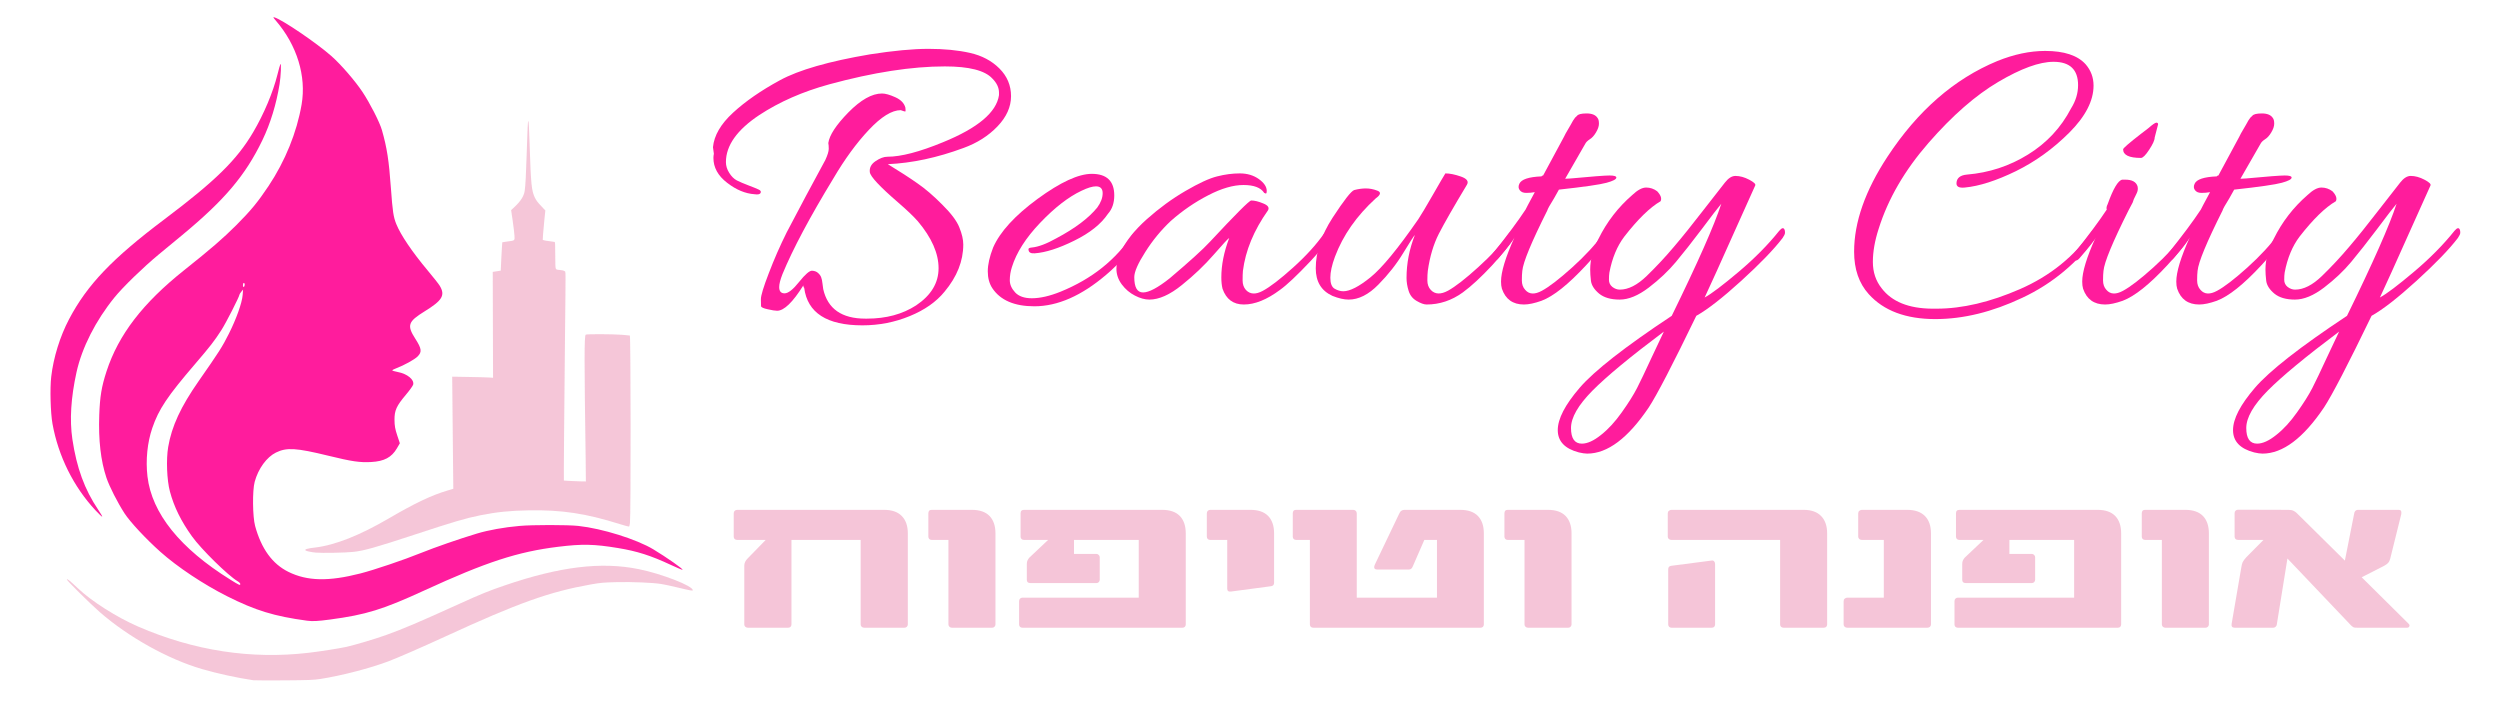 <?xml version="1.0" encoding="UTF-8"?> <svg xmlns="http://www.w3.org/2000/svg" xmlns:xlink="http://www.w3.org/1999/xlink" width="350" zoomAndPan="magnify" viewBox="0 0 262.5 75" height="100" preserveAspectRatio="xMidYMid meet" version="1.0"><defs><g></g><clipPath id="1fc6272557"><path d="M 73 0.07 L 260 0.07 L 260 52 L 73 52 Z M 73 0.07 " clip-rule="nonzero"></path></clipPath><clipPath id="227be10e09"><rect x="0" width="187" y="0" height="52"></rect></clipPath><clipPath id="61344b3d4f"><rect x="0" width="181" y="0" height="22"></rect></clipPath></defs><path fill="#ff0091" d="M 32.234 65.172 C 28.793 64.707 26.824 64.102 23.84 62.602 C 21.363 61.355 18.633 59.539 16.844 57.945 C 15.328 56.594 13.66 54.805 13.07 53.895 C 12.344 52.77 11.48 51.074 11.176 50.164 C 10.578 48.383 10.328 46.207 10.422 43.574 C 10.492 41.625 10.664 40.59 11.188 38.984 C 12.445 35.145 14.984 31.836 19.34 28.367 C 22.195 26.094 23.398 25.051 24.816 23.637 C 26.336 22.113 27.074 21.215 28.199 19.531 C 29.949 16.902 31.164 13.906 31.668 10.977 C 32.18 7.992 31.188 4.754 28.965 2.168 C 28.66 1.809 28.645 1.77 28.832 1.828 C 29.695 2.102 33.223 4.5 34.785 5.875 C 35.77 6.738 37.285 8.488 38.059 9.652 C 38.84 10.824 39.867 12.836 40.102 13.66 C 40.637 15.535 40.836 16.836 41.047 19.77 C 41.223 22.207 41.309 22.781 41.609 23.523 C 42.07 24.672 43.281 26.457 44.918 28.414 C 45.496 29.105 46.059 29.816 46.164 29.992 C 46.777 31 46.457 31.543 44.562 32.707 C 42.848 33.762 42.711 34.168 43.598 35.551 C 44.281 36.617 44.324 36.953 43.844 37.434 C 43.527 37.75 42.41 38.367 41.625 38.66 C 41.383 38.75 41.188 38.852 41.188 38.887 C 41.188 38.922 41.445 39 41.758 39.059 C 42.758 39.246 43.516 39.859 43.383 40.383 C 43.352 40.508 43.012 40.984 42.625 41.441 C 41.629 42.625 41.414 43.09 41.422 44.086 C 41.426 44.703 41.488 45.055 41.707 45.711 L 41.984 46.543 L 41.676 47.074 C 41.117 48.027 40.348 48.438 38.973 48.512 C 37.789 48.578 36.949 48.457 34.48 47.852 C 31.082 47.023 30.102 46.965 28.977 47.516 C 28 47.996 27.117 49.207 26.742 50.59 C 26.492 51.5 26.52 54.258 26.789 55.234 C 27.441 57.621 28.598 59.215 30.285 60.047 C 32.266 61.023 34.5 61.07 37.848 60.211 C 39.305 59.836 42.406 58.789 44.199 58.062 C 45.723 57.449 48.199 56.59 50.09 56.02 C 51.277 55.664 52.934 55.363 54.543 55.223 C 55.93 55.098 59.59 55.098 60.738 55.223 C 63.23 55.492 66.855 56.625 68.605 57.684 C 69.992 58.52 71.75 59.75 71.668 59.828 C 71.645 59.852 71.086 59.617 70.426 59.309 C 68.348 58.336 66.891 57.871 64.887 57.543 C 62.375 57.129 61.141 57.102 58.625 57.41 C 54.363 57.93 51.047 59.012 44.523 62.012 C 40.188 64.004 38.43 64.547 34.656 65.051 C 33.336 65.227 32.84 65.25 32.234 65.172 Z M 25.23 61.312 C 25.23 61.246 25.102 61.117 24.941 61.023 C 23.941 60.43 21.121 57.664 20.16 56.32 C 19.016 54.73 18.273 53.223 17.84 51.602 C 17.52 50.402 17.438 48.246 17.66 46.93 C 18.031 44.754 18.973 42.719 20.867 40.004 C 23.016 36.926 23.32 36.453 24.031 35.043 C 24.816 33.48 25.418 31.797 25.48 30.961 L 25.523 30.402 L 25.332 30.637 C 25.227 30.762 25.141 30.902 25.141 30.945 C 25.133 31.152 23.715 33.938 23.238 34.672 C 22.504 35.809 22.078 36.359 20.504 38.195 C 17.562 41.625 16.672 42.957 15.992 44.938 C 15.469 46.465 15.285 48.305 15.484 50.023 C 15.938 53.891 18.898 57.578 24.211 60.879 C 25.156 61.465 25.23 61.496 25.23 61.312 Z M 25.695 29.887 C 25.695 29.789 25.652 29.707 25.602 29.707 C 25.551 29.707 25.508 29.816 25.508 29.945 C 25.508 30.082 25.551 30.156 25.602 30.125 C 25.652 30.094 25.695 29.988 25.695 29.887 Z M 25.695 29.887 " fill-opacity="0.889" fill-rule="nonzero"></path><path fill="#ff0091" d="M 10.027 53.586 C 7.727 51.121 6.125 47.902 5.512 44.504 C 5.305 43.355 5.234 40.785 5.379 39.551 C 5.613 37.539 6.301 35.32 7.254 33.512 C 9.152 29.906 11.785 27.148 17.254 23.035 C 22.629 18.988 24.875 16.785 26.59 13.871 C 27.711 11.969 28.672 9.68 29.133 7.828 C 29.277 7.25 29.418 6.75 29.445 6.723 C 29.551 6.617 29.492 7.988 29.355 8.836 C 29.016 10.934 28.387 12.992 27.551 14.719 C 25.773 18.406 23.598 20.984 19.145 24.672 C 18.48 25.223 17.367 26.145 16.672 26.715 C 15.055 28.051 12.906 30.137 12.023 31.227 C 10.047 33.66 8.605 36.5 8.035 39.078 C 7.445 41.758 7.301 44.094 7.598 46.109 C 8.051 49.137 8.883 51.402 10.316 53.531 C 10.57 53.906 10.758 54.23 10.734 54.254 C 10.711 54.277 10.395 53.977 10.027 53.586 Z M 10.027 53.586 " fill-opacity="0.889" fill-rule="nonzero"></path><path fill="#f4bfd3" d="M 33.148 58.023 C 32.688 57.98 32.152 57.867 32.078 57.793 C 31.961 57.676 32.25 57.586 33.105 57.488 C 35.168 57.246 37.781 56.211 40.836 54.426 C 43.559 52.836 45.27 52.02 46.93 51.523 L 47.598 51.32 L 47.57 48.723 C 47.555 47.297 47.527 44.648 47.512 42.84 L 47.48 39.551 L 49.285 39.582 C 50.277 39.598 51.242 39.625 51.43 39.641 L 51.77 39.668 L 51.754 34.109 L 51.738 28.547 L 52.156 28.484 L 52.578 28.418 L 52.648 26.941 C 52.691 26.129 52.73 25.449 52.742 25.438 C 52.754 25.426 53.008 25.387 53.305 25.352 C 54.078 25.254 54.051 25.277 54.016 24.707 C 54 24.445 53.914 23.746 53.828 23.148 L 53.668 22.062 L 54.035 21.719 C 54.684 21.113 55.012 20.586 55.094 20.039 C 55.172 19.523 55.238 18.293 55.309 15.98 C 55.387 13.465 55.422 12.711 55.469 12.711 C 55.516 12.711 55.555 13.359 55.609 15.121 C 55.746 19.383 55.809 20.016 56.164 20.758 C 56.305 21.043 56.449 21.238 56.805 21.613 L 57.262 22.102 L 57.16 23.074 C 57.102 23.613 57.039 24.305 57.02 24.617 L 56.988 25.184 L 57.105 25.227 C 57.172 25.254 57.438 25.297 57.695 25.324 C 57.957 25.355 58.195 25.391 58.234 25.402 C 58.289 25.422 58.301 25.648 58.301 26.758 C 58.301 27.734 58.316 28.117 58.359 28.199 C 58.414 28.305 58.453 28.32 58.781 28.348 C 59.035 28.367 59.184 28.402 59.266 28.469 C 59.414 28.578 59.406 27.777 59.328 35.043 C 59.25 42.578 59.184 50.438 59.207 50.457 C 59.23 50.48 61.496 50.574 61.516 50.551 C 61.523 50.543 61.516 49.512 61.496 48.262 C 61.344 37.926 61.344 35.293 61.496 35.141 C 61.574 35.066 64.242 35.074 65.305 35.152 C 65.75 35.188 66.121 35.219 66.133 35.23 C 66.23 35.328 66.246 54.086 66.145 54.906 C 66.125 55.094 66.086 55.266 66.062 55.285 C 66.039 55.309 65.617 55.199 65.07 55.027 C 61.52 53.91 58.965 53.523 55.492 53.586 C 53.535 53.621 52.141 53.762 50.422 54.109 C 48.887 54.418 47.602 54.797 43.52 56.141 C 39.418 57.492 38.184 57.84 37.051 57.953 C 36.215 58.039 33.801 58.082 33.148 58.023 Z M 33.148 58.023 " fill-opacity="0.889" fill-rule="nonzero"></path><path fill="#f4bfd3" d="M 26.598 71.426 C 24.914 71.176 22.82 70.723 21.219 70.254 C 17.648 69.215 13.504 66.906 10.484 64.277 C 9.516 63.434 7.02 60.965 7.02 60.848 C 7.02 60.719 7.363 60.996 8.188 61.777 C 9.629 63.145 12.27 64.82 14.531 65.801 C 20.359 68.324 26.367 69.25 32.402 68.543 C 33.578 68.406 35.578 68.094 36.367 67.922 C 37.211 67.738 39.375 67.094 40.543 66.676 C 42.367 66.02 43.906 65.367 48.309 63.367 C 50.512 62.367 51.332 62.035 53.004 61.465 C 58.793 59.488 63.129 58.961 67.062 59.758 C 69.492 60.25 72.742 61.516 72.742 61.969 C 72.742 62.055 72.539 62.02 71.133 61.684 C 70.52 61.535 69.77 61.375 69.461 61.324 C 68.555 61.176 66.391 61.086 64.738 61.125 C 63.41 61.156 63.039 61.188 62.055 61.363 C 57.695 62.137 54.441 63.297 46.766 66.828 C 44.156 68.027 41.852 69.031 40.797 69.434 C 38.898 70.156 35.898 70.934 33.68 71.285 C 32.93 71.402 32.469 71.418 29.812 71.438 C 28.152 71.445 26.707 71.441 26.598 71.426 Z M 26.598 71.426 " fill-opacity="0.889" fill-rule="nonzero"></path><g clip-path="url(#1fc6272557)"><g transform="matrix(1, 0, 0, 1, 73, 0)"><g clip-path="url(#227be10e09)"><g fill="#ff1c9c" fill-opacity="1"><g transform="translate(1.206, 30.973)"><g><path d="M 0.75 -14.828 L 0.656 -15.516 C 0.77 -16.742 1.473 -17.953 2.766 -19.141 C 4.066 -20.336 5.707 -21.473 7.688 -22.547 C 9.676 -23.629 12.828 -24.535 17.141 -25.266 C 19.586 -25.648 21.633 -25.844 23.281 -25.844 C 24.926 -25.844 26.375 -25.703 27.625 -25.422 C 28.883 -25.141 29.922 -24.594 30.734 -23.781 C 31.547 -22.969 31.953 -22 31.953 -20.875 C 31.953 -19.75 31.477 -18.691 30.531 -17.703 C 29.582 -16.711 28.395 -15.957 26.969 -15.438 C 24.207 -14.414 21.555 -13.848 19.016 -13.734 C 20.266 -12.973 21.297 -12.305 22.109 -11.734 C 22.93 -11.172 23.805 -10.422 24.734 -9.484 C 25.672 -8.555 26.27 -7.754 26.531 -7.078 C 26.801 -6.41 26.938 -5.816 26.938 -5.297 C 26.938 -3.566 26.281 -1.914 24.969 -0.344 C 24.094 0.727 22.875 1.582 21.312 2.219 C 19.75 2.863 18.094 3.188 16.344 3.188 C 12.613 3.188 10.578 1.875 10.234 -0.75 C 10.172 -0.801 10.141 -0.883 10.141 -1 C 9.035 0.77 8.117 1.656 7.391 1.656 C 7.18 1.656 6.852 1.602 6.406 1.5 C 5.957 1.406 5.723 1.297 5.703 1.172 C 5.691 1.055 5.688 0.812 5.688 0.438 C 5.688 0.062 5.961 -0.844 6.516 -2.281 C 7.066 -3.727 7.691 -5.156 8.391 -6.562 C 9.766 -9.188 11.117 -11.723 12.453 -14.172 C 12.691 -14.691 12.812 -15.082 12.812 -15.344 C 12.812 -15.602 12.797 -15.805 12.766 -15.953 C 12.879 -16.773 13.582 -17.848 14.875 -19.172 C 16.176 -20.492 17.352 -21.156 18.406 -21.156 C 18.758 -21.156 19.223 -21.023 19.797 -20.766 C 20.379 -20.504 20.734 -20.141 20.859 -19.672 C 20.879 -19.473 20.883 -19.348 20.875 -19.297 C 20.863 -19.254 20.785 -19.258 20.641 -19.312 C 20.492 -19.375 20.406 -19.406 20.375 -19.406 C 19.438 -19.406 18.316 -18.711 17.016 -17.328 C 15.723 -15.953 14.484 -14.254 13.297 -12.234 C 10.816 -8.16 9.035 -4.812 7.953 -2.188 C 7.723 -1.602 7.609 -1.148 7.609 -0.828 C 7.609 -0.391 7.797 -0.172 8.172 -0.172 C 8.555 -0.172 9.066 -0.57 9.703 -1.375 C 10.348 -2.176 10.801 -2.566 11.062 -2.547 C 11.32 -2.535 11.531 -2.457 11.688 -2.312 C 11.852 -2.164 11.961 -2.016 12.016 -1.859 C 12.078 -1.703 12.125 -1.477 12.156 -1.188 C 12.188 -0.895 12.211 -0.703 12.234 -0.609 C 12.703 1.453 14.176 2.484 16.656 2.484 C 16.719 2.484 16.773 2.484 16.828 2.484 C 18.836 2.484 20.555 2.02 21.984 1.094 C 23.555 0.039 24.344 -1.258 24.344 -2.812 C 24.344 -4.375 23.617 -6.016 22.172 -7.734 C 21.703 -8.266 21.016 -8.922 20.109 -9.703 C 18.18 -11.367 17.188 -12.43 17.125 -12.891 C 17.07 -13.359 17.27 -13.742 17.719 -14.047 C 18.176 -14.359 18.594 -14.516 18.969 -14.516 C 20.395 -14.516 22.348 -15.023 24.828 -16.047 C 28.473 -17.535 30.426 -19.18 30.688 -20.984 C 30.688 -21.098 30.688 -21.188 30.688 -21.25 C 30.688 -21.77 30.453 -22.266 29.984 -22.734 C 29.203 -23.578 27.539 -24 25 -24 C 21.531 -24 17.492 -23.375 12.891 -22.125 C 10.098 -21.363 7.641 -20.285 5.516 -18.891 C 3.18 -17.336 2.016 -15.691 2.016 -13.953 C 2.016 -13.566 2.129 -13.191 2.359 -12.828 C 2.586 -12.461 2.852 -12.195 3.156 -12.031 C 3.469 -11.875 3.867 -11.703 4.359 -11.516 C 4.859 -11.328 5.219 -11.18 5.438 -11.078 C 5.656 -10.984 5.727 -10.863 5.656 -10.719 C 5.582 -10.57 5.375 -10.523 5.031 -10.578 C 4.062 -10.641 3.098 -11.039 2.141 -11.781 C 1.18 -12.52 0.703 -13.391 0.703 -14.391 C 0.703 -14.535 0.719 -14.68 0.75 -14.828 Z M 0.75 -14.828 "></path></g></g></g><g fill="#ff1c9c" fill-opacity="1"><g transform="translate(29.795, 30.973)"><g><path d="M 11.844 -12.719 C 13.414 -12.719 14.203 -11.961 14.203 -10.453 C 14.203 -9.66 13.984 -9.02 13.547 -8.531 C 12.816 -7.445 11.633 -6.504 10 -5.703 C 8.375 -4.898 6.992 -4.457 5.859 -4.375 C 5.453 -4.344 5.234 -4.457 5.203 -4.719 C 5.172 -4.832 5.207 -4.906 5.312 -4.938 C 5.414 -4.969 5.492 -4.984 5.547 -4.984 C 6.223 -5.047 7.082 -5.367 8.125 -5.953 C 10.082 -6.992 11.516 -8.07 12.422 -9.188 C 12.797 -9.707 12.984 -10.207 12.984 -10.688 C 12.984 -11.164 12.75 -11.406 12.281 -11.406 C 11.906 -11.406 11.395 -11.25 10.75 -10.938 C 9.383 -10.289 7.941 -9.172 6.422 -7.578 C 4.91 -5.992 3.922 -4.441 3.453 -2.922 C 3.305 -2.461 3.234 -2.004 3.234 -1.547 C 3.234 -1.098 3.422 -0.672 3.797 -0.266 C 4.18 0.141 4.766 0.344 5.547 0.344 C 6.422 0.344 7.426 0.113 8.562 -0.344 C 11.863 -1.688 14.398 -3.711 16.172 -6.422 C 16.348 -6.66 16.508 -6.707 16.656 -6.562 C 16.77 -6.5 16.828 -6.422 16.828 -6.328 C 16.828 -6.242 16.785 -6.145 16.703 -6.031 C 15.828 -4.57 14.719 -3.273 13.375 -2.141 C 10.781 0.078 8.258 1.188 5.812 1.188 C 3.719 1.188 2.25 0.555 1.406 -0.703 C 1.082 -1.191 0.922 -1.785 0.922 -2.484 C 0.922 -3.191 1.109 -4.023 1.484 -4.984 C 2.211 -6.641 3.77 -8.344 6.156 -10.094 C 8.551 -11.844 10.445 -12.719 11.844 -12.719 Z M 11.844 -12.719 "></path></g></g></g><g fill="#ff1c9c" fill-opacity="1"><g transform="translate(43.74, 30.973)"><g><path d="M 3.938 0.484 C 3.469 0.484 2.961 0.344 2.422 0.062 C 1.891 -0.207 1.43 -0.598 1.047 -1.109 C 0.672 -1.617 0.484 -2.164 0.484 -2.75 C 0.484 -3.332 0.613 -3.891 0.875 -4.422 C 1.457 -5.641 2.395 -6.82 3.688 -7.969 C 4.988 -9.125 6.336 -10.109 7.734 -10.922 C 9.141 -11.742 10.25 -12.254 11.062 -12.453 C 11.875 -12.66 12.664 -12.766 13.438 -12.766 C 14.219 -12.766 14.883 -12.566 15.438 -12.172 C 15.988 -11.773 16.266 -11.363 16.266 -10.938 C 16.266 -10.789 16.25 -10.703 16.219 -10.672 C 16.188 -10.641 16.113 -10.656 16 -10.719 C 15.645 -11.27 14.922 -11.547 13.828 -11.547 C 12.742 -11.547 11.508 -11.188 10.125 -10.469 C 8.738 -9.758 7.43 -8.863 6.203 -7.781 C 5.18 -6.82 4.285 -5.734 3.516 -4.516 C 2.742 -3.305 2.359 -2.426 2.359 -1.875 C 2.359 -0.801 2.664 -0.266 3.281 -0.266 C 3.895 -0.266 4.828 -0.758 6.078 -1.75 C 8.148 -3.5 9.562 -4.781 10.312 -5.594 C 13 -8.477 14.441 -9.922 14.641 -9.922 C 14.992 -9.922 15.414 -9.816 15.906 -9.609 C 16.406 -9.41 16.566 -9.164 16.391 -8.875 C 14.91 -6.781 14.035 -4.664 13.766 -2.531 C 13.742 -2.27 13.734 -1.938 13.734 -1.531 C 13.734 -1.125 13.848 -0.789 14.078 -0.531 C 14.516 -0.062 15.109 -0.031 15.859 -0.438 C 16.617 -0.844 17.676 -1.656 19.031 -2.875 C 20.395 -4.102 21.484 -5.301 22.297 -6.469 C 22.41 -6.613 22.539 -6.648 22.688 -6.578 C 22.832 -6.504 22.906 -6.441 22.906 -6.391 C 22.906 -5.953 22.211 -4.992 20.828 -3.516 C 19.441 -2.047 18.383 -1.051 17.656 -0.531 C 16.289 0.488 15.023 1 13.859 1 C 12.754 1 12.008 0.445 11.625 -0.656 C 11.539 -1.008 11.5 -1.406 11.5 -1.844 C 11.5 -3.145 11.773 -4.523 12.328 -5.984 C 12.211 -5.93 11.672 -5.348 10.703 -4.234 C 9.742 -3.129 8.629 -2.066 7.359 -1.047 C 6.098 -0.023 4.957 0.484 3.938 0.484 Z M 3.938 0.484 "></path></g></g></g><g fill="#ff1c9c" fill-opacity="1"><g transform="translate(63.717, 30.973)"><g><path d="M 22.297 -6.125 C 21.859 -5.332 21.07 -4.32 19.938 -3.094 C 18.801 -1.875 17.781 -0.93 16.875 -0.266 C 15.707 0.578 14.441 1 13.078 1 C 12.805 1 12.457 0.875 12.031 0.625 C 11.613 0.383 11.332 0.031 11.188 -0.438 C 11.039 -0.906 10.969 -1.359 10.969 -1.797 C 10.969 -3.305 11.258 -4.805 11.844 -6.297 C 11.758 -6.234 11.359 -5.613 10.641 -4.438 C 9.93 -3.258 9.055 -2.145 8.016 -1.094 C 6.984 -0.039 5.941 0.484 4.891 0.484 C 4.398 0.484 3.832 0.352 3.188 0.094 C 2.02 -0.438 1.438 -1.398 1.438 -2.797 C 1.438 -4.516 2.023 -6.285 3.203 -8.109 C 4.391 -9.93 5.145 -10.898 5.469 -11.016 C 5.906 -11.129 6.316 -11.188 6.703 -11.188 C 7.098 -11.188 7.5 -11.109 7.906 -10.953 C 8.32 -10.797 8.266 -10.523 7.734 -10.141 C 5.723 -8.305 4.297 -6.266 3.453 -4.016 C 3.129 -3.141 2.969 -2.406 2.969 -1.812 C 2.969 -1.219 3.117 -0.832 3.422 -0.656 C 3.734 -0.477 4.035 -0.391 4.328 -0.391 C 5.023 -0.391 5.977 -0.879 7.188 -1.859 C 8.395 -2.836 10.066 -4.867 12.203 -7.953 C 12.492 -8.391 13.004 -9.242 13.734 -10.516 C 14.461 -11.785 14.898 -12.535 15.047 -12.766 C 15.504 -12.766 16.047 -12.656 16.672 -12.438 C 17.305 -12.219 17.52 -11.93 17.312 -11.578 C 15.914 -9.254 14.93 -7.535 14.359 -6.422 C 13.797 -5.316 13.41 -4.02 13.203 -2.531 C 13.172 -2.27 13.156 -1.938 13.156 -1.531 C 13.156 -1.125 13.273 -0.789 13.516 -0.531 C 13.953 -0.062 14.555 -0.035 15.328 -0.453 C 16.098 -0.879 17.148 -1.695 18.484 -2.906 C 19.828 -4.113 20.91 -5.301 21.734 -6.469 C 21.848 -6.613 21.984 -6.648 22.141 -6.578 C 22.305 -6.504 22.391 -6.43 22.391 -6.359 C 22.391 -6.285 22.359 -6.207 22.297 -6.125 Z M 22.297 -6.125 "></path></g></g></g><g fill="#ff1c9c" fill-opacity="1"><g transform="translate(83.17, 30.973)"><g><path d="M 8.75 -12.234 C 10.988 -12.441 12.348 -12.547 12.828 -12.547 C 13.305 -12.547 13.547 -12.473 13.547 -12.328 C 13.547 -12.148 13.203 -11.969 12.516 -11.781 C 11.836 -11.594 10.172 -11.352 7.516 -11.062 C 7.367 -10.801 7.195 -10.492 7 -10.141 C 6.562 -9.441 6.328 -9.02 6.297 -8.875 C 4.629 -5.551 3.754 -3.438 3.672 -2.531 C 3.641 -2.27 3.625 -1.938 3.625 -1.531 C 3.625 -1.125 3.742 -0.789 3.984 -0.531 C 4.391 -0.062 4.969 -0.031 5.719 -0.438 C 6.477 -0.844 7.535 -1.656 8.891 -2.875 C 10.254 -4.102 11.359 -5.301 12.203 -6.469 C 12.316 -6.613 12.461 -6.645 12.641 -6.562 C 13.078 -6.352 12.316 -5.203 10.359 -3.109 C 8.492 -1.098 6.938 0.141 5.688 0.609 C 4.957 0.867 4.344 1 3.844 1 C 2.676 1 1.906 0.445 1.531 -0.656 C 1.469 -0.863 1.438 -1.113 1.438 -1.406 C 1.438 -2.414 1.906 -3.957 2.844 -6.031 C 2.695 -5.707 2.129 -4.977 1.141 -3.844 C 0.879 -3.551 0.676 -3.551 0.531 -3.844 C 0.5 -3.906 0.484 -3.984 0.484 -4.078 C 0.484 -4.18 0.539 -4.305 0.656 -4.453 C 2.082 -6.234 3.203 -7.738 4.016 -8.969 C 4.016 -8.988 4.336 -9.598 4.984 -10.797 C 4.691 -10.742 4.391 -10.719 4.078 -10.719 C 3.773 -10.719 3.551 -10.812 3.406 -11 C 3.258 -11.188 3.242 -11.41 3.359 -11.672 C 3.566 -12.141 4.344 -12.398 5.688 -12.453 C 5.719 -12.516 5.773 -12.547 5.859 -12.547 L 8.047 -16.609 C 8.16 -16.848 8.289 -17.086 8.438 -17.328 C 8.582 -17.578 8.691 -17.766 8.766 -17.891 C 8.836 -18.023 8.914 -18.164 9 -18.312 C 9.094 -18.457 9.164 -18.562 9.219 -18.625 C 9.281 -18.688 9.344 -18.742 9.406 -18.797 C 9.52 -18.973 9.859 -19.062 10.422 -19.062 C 10.992 -19.062 11.379 -18.898 11.578 -18.578 C 11.672 -18.461 11.719 -18.266 11.719 -17.984 C 11.719 -17.711 11.613 -17.406 11.406 -17.062 C 11.207 -16.727 10.988 -16.488 10.75 -16.344 C 10.52 -16.195 10.363 -16.039 10.281 -15.875 L 8.172 -12.203 Z M 8.75 -12.234 "></path></g></g></g><g fill="#ff1c9c" fill-opacity="1"><g transform="translate(93.049, 30.973)"><g><path d="M 0.609 16.656 C 0.379 16.656 0.086 16.613 -0.266 16.531 C -1.742 16.145 -2.484 15.363 -2.484 14.188 C -2.484 13.008 -1.719 11.531 -0.188 9.75 C 1.344 7.969 4.566 5.445 9.484 2.188 C 12.223 -3.406 13.957 -7.328 14.688 -9.578 C 14.344 -9.172 13.66 -8.285 12.641 -6.922 C 11.617 -5.566 10.711 -4.414 9.922 -3.469 C 9.141 -2.531 8.191 -1.633 7.078 -0.781 C 5.973 0.062 4.953 0.484 4.016 0.484 C 3.086 0.484 2.367 0.273 1.859 -0.141 C 1.348 -0.566 1.062 -1.016 1 -1.484 C 0.945 -1.953 0.922 -2.348 0.922 -2.672 C 0.922 -3.742 1.211 -4.82 1.797 -5.906 C 2.672 -7.676 3.852 -9.207 5.344 -10.5 C 5.895 -11.02 6.379 -11.281 6.797 -11.281 C 7.223 -11.281 7.609 -11.148 7.953 -10.891 C 8.336 -10.484 8.457 -10.133 8.312 -9.844 C 7.195 -9.195 5.926 -7.957 4.5 -6.125 C 3.75 -5.133 3.227 -3.879 2.938 -2.359 C 2.906 -2.16 2.891 -1.906 2.891 -1.594 C 2.891 -1.289 3.008 -1.039 3.25 -0.844 C 3.5 -0.656 3.758 -0.562 4.031 -0.562 C 4.926 -0.562 5.867 -1.039 6.859 -2 C 7.859 -2.969 8.805 -3.984 9.703 -5.047 C 10.609 -6.109 11.633 -7.383 12.781 -8.875 C 13.938 -10.363 14.695 -11.336 15.062 -11.797 C 15.426 -12.266 15.797 -12.5 16.172 -12.5 C 16.641 -12.5 17.117 -12.367 17.609 -12.109 C 18.109 -11.848 18.32 -11.645 18.25 -11.5 C 18.176 -11.352 17.43 -9.695 16.016 -6.531 C 14.609 -3.375 13.582 -1.109 12.938 0.266 C 13.645 -0.117 14.832 -1.016 16.5 -2.422 C 18.176 -3.836 19.598 -5.273 20.766 -6.734 C 21.055 -7.078 21.25 -7.102 21.344 -6.812 C 21.363 -6.758 21.375 -6.664 21.375 -6.531 C 21.375 -6.406 21.289 -6.223 21.125 -5.984 C 20.219 -4.797 18.77 -3.297 16.781 -1.484 C 14.801 0.316 13.227 1.539 12.062 2.188 C 9.594 7.289 7.93 10.492 7.078 11.797 C 4.898 15.035 2.742 16.656 0.609 16.656 Z M 8.656 3.844 C 5.156 6.469 2.656 8.535 1.156 10.047 C -0.344 11.566 -1.094 12.875 -1.094 13.969 C -1.094 15.062 -0.711 15.609 0.047 15.609 C 0.629 15.609 1.297 15.305 2.047 14.703 C 2.805 14.109 3.535 13.316 4.234 12.328 C 4.941 11.336 5.477 10.484 5.844 9.766 C 6.207 9.055 6.707 8.008 7.344 6.625 C 7.988 5.238 8.426 4.312 8.656 3.844 Z M 8.656 3.844 "></path></g></g></g><g fill="#ff1c9c" fill-opacity="1"><g transform="translate(111.234, 30.973)"><g></g></g></g><g fill="#ff1c9c" fill-opacity="1"><g transform="translate(120.807, 30.973)"><g><path d="M 24.391 -22.031 C 24.391 -23.664 23.531 -24.484 21.812 -24.484 C 20.332 -24.484 18.398 -23.781 16.016 -22.375 C 13.641 -20.977 11.195 -18.844 8.688 -15.969 C 6.188 -13.102 4.441 -10.098 3.453 -6.953 C 3.047 -5.703 2.844 -4.539 2.844 -3.469 C 2.844 -2.406 3.148 -1.484 3.766 -0.703 C 4.836 0.703 6.598 1.414 9.047 1.438 C 9.223 1.438 9.383 1.438 9.531 1.438 C 12.238 1.438 15.164 0.75 18.312 -0.625 C 21.469 -2.008 23.988 -4.047 25.875 -6.734 C 26.02 -6.93 26.172 -6.973 26.328 -6.859 C 26.492 -6.742 26.578 -6.641 26.578 -6.547 C 26.578 -6.461 26.551 -6.395 26.5 -6.344 C 24.344 -3.395 21.688 -1.18 18.531 0.297 C 15.383 1.785 12.344 2.531 9.406 2.531 C 6.312 2.531 3.977 1.656 2.406 -0.094 C 1.383 -1.227 0.875 -2.711 0.875 -4.547 C 0.875 -7.641 2.039 -10.961 4.375 -14.516 C 7.551 -19.348 11.395 -22.695 15.906 -24.562 C 17.656 -25.27 19.332 -25.625 20.938 -25.625 C 22.926 -25.625 24.344 -25.156 25.188 -24.219 C 25.738 -23.582 26.016 -22.836 26.016 -21.984 C 26.016 -20.391 25.164 -18.742 23.469 -17.047 C 21.781 -15.359 19.91 -14.008 17.859 -13 C 15.805 -12 14.02 -11.426 12.5 -11.281 C 11.883 -11.219 11.594 -11.379 11.625 -11.766 C 11.656 -12.285 12.02 -12.578 12.719 -12.641 C 15.051 -12.836 17.191 -13.539 19.141 -14.75 C 21.098 -15.957 22.602 -17.57 23.656 -19.594 C 24.145 -20.375 24.391 -21.188 24.391 -22.031 Z M 24.391 -22.031 "></path></g></g></g><g fill="#ff1c9c" fill-opacity="1"><g transform="translate(144.194, 30.973)"><g><path d="M 5.953 -12.109 C 6.672 -12.109 7.102 -11.875 7.25 -11.406 C 7.312 -11.145 7.273 -10.891 7.141 -10.641 C 7.016 -10.398 6.922 -10.207 6.859 -10.062 C 6.805 -9.914 6.766 -9.797 6.734 -9.703 C 6.586 -9.41 6.441 -9.133 6.297 -8.875 C 4.629 -5.551 3.754 -3.438 3.672 -2.531 C 3.641 -2.27 3.625 -1.938 3.625 -1.531 C 3.625 -1.125 3.742 -0.789 3.984 -0.531 C 4.391 -0.062 4.969 -0.031 5.719 -0.438 C 6.477 -0.844 7.535 -1.656 8.891 -2.875 C 10.254 -4.102 11.359 -5.301 12.203 -6.469 C 12.316 -6.613 12.445 -6.648 12.594 -6.578 C 12.738 -6.504 12.812 -6.43 12.812 -6.359 C 12.812 -6.285 12.781 -6.207 12.719 -6.125 C 12.281 -5.332 11.492 -4.328 10.359 -3.109 C 8.492 -1.098 6.938 0.141 5.688 0.609 C 4.957 0.867 4.344 1 3.844 1 C 2.676 1 1.906 0.445 1.531 -0.656 C 1.469 -0.863 1.438 -1.113 1.438 -1.406 C 1.438 -2.414 1.906 -3.957 2.844 -6.031 C 2.695 -5.707 2.129 -4.977 1.141 -3.844 C 0.879 -3.551 0.676 -3.551 0.531 -3.844 C 0.5 -3.906 0.484 -3.984 0.484 -4.078 C 0.484 -4.18 0.539 -4.305 0.656 -4.453 C 2.082 -6.234 3.203 -7.738 4.016 -8.969 C 3.961 -9.113 3.992 -9.301 4.109 -9.531 C 4.691 -11.164 5.203 -12.023 5.641 -12.109 C 5.723 -12.109 5.828 -12.109 5.953 -12.109 Z M 9.406 -17.922 L 9.047 -16.531 C 9.047 -16.258 8.852 -15.832 8.469 -15.25 C 8.094 -14.676 7.805 -14.391 7.609 -14.391 C 6.359 -14.391 5.734 -14.691 5.734 -15.297 C 5.734 -15.41 6.359 -15.953 7.609 -16.922 L 8.344 -17.484 C 8.812 -17.891 9.102 -18.094 9.219 -18.094 C 9.344 -18.094 9.406 -18.035 9.406 -17.922 Z M 9.406 -17.922 "></path></g></g></g><g fill="#ff1c9c" fill-opacity="1"><g transform="translate(154.073, 30.973)"><g><path d="M 8.75 -12.234 C 10.988 -12.441 12.348 -12.547 12.828 -12.547 C 13.305 -12.547 13.547 -12.473 13.547 -12.328 C 13.547 -12.148 13.203 -11.969 12.516 -11.781 C 11.836 -11.594 10.172 -11.352 7.516 -11.062 C 7.367 -10.801 7.195 -10.492 7 -10.141 C 6.562 -9.441 6.328 -9.02 6.297 -8.875 C 4.629 -5.551 3.754 -3.438 3.672 -2.531 C 3.641 -2.27 3.625 -1.938 3.625 -1.531 C 3.625 -1.125 3.742 -0.789 3.984 -0.531 C 4.391 -0.062 4.969 -0.031 5.719 -0.438 C 6.477 -0.844 7.535 -1.656 8.891 -2.875 C 10.254 -4.102 11.359 -5.301 12.203 -6.469 C 12.316 -6.613 12.461 -6.645 12.641 -6.562 C 13.078 -6.352 12.316 -5.203 10.359 -3.109 C 8.492 -1.098 6.938 0.141 5.688 0.609 C 4.957 0.867 4.344 1 3.844 1 C 2.676 1 1.906 0.445 1.531 -0.656 C 1.469 -0.863 1.438 -1.113 1.438 -1.406 C 1.438 -2.414 1.906 -3.957 2.844 -6.031 C 2.695 -5.707 2.129 -4.977 1.141 -3.844 C 0.879 -3.551 0.676 -3.551 0.531 -3.844 C 0.5 -3.906 0.484 -3.984 0.484 -4.078 C 0.484 -4.18 0.539 -4.305 0.656 -4.453 C 2.082 -6.234 3.203 -7.738 4.016 -8.969 C 4.016 -8.988 4.336 -9.598 4.984 -10.797 C 4.691 -10.742 4.391 -10.719 4.078 -10.719 C 3.773 -10.719 3.551 -10.812 3.406 -11 C 3.258 -11.188 3.242 -11.41 3.359 -11.672 C 3.566 -12.141 4.344 -12.398 5.688 -12.453 C 5.719 -12.516 5.773 -12.547 5.859 -12.547 L 8.047 -16.609 C 8.16 -16.848 8.289 -17.086 8.438 -17.328 C 8.582 -17.578 8.691 -17.766 8.766 -17.891 C 8.836 -18.023 8.914 -18.164 9 -18.312 C 9.094 -18.457 9.164 -18.562 9.219 -18.625 C 9.281 -18.688 9.344 -18.742 9.406 -18.797 C 9.52 -18.973 9.859 -19.062 10.422 -19.062 C 10.992 -19.062 11.379 -18.898 11.578 -18.578 C 11.672 -18.461 11.719 -18.266 11.719 -17.984 C 11.719 -17.711 11.613 -17.406 11.406 -17.062 C 11.207 -16.727 10.988 -16.488 10.75 -16.344 C 10.52 -16.195 10.363 -16.039 10.281 -15.875 L 8.172 -12.203 Z M 8.75 -12.234 "></path></g></g></g><g fill="#ff1c9c" fill-opacity="1"><g transform="translate(163.952, 30.973)"><g><path d="M 0.609 16.656 C 0.379 16.656 0.086 16.613 -0.266 16.531 C -1.742 16.145 -2.484 15.363 -2.484 14.188 C -2.484 13.008 -1.719 11.531 -0.188 9.75 C 1.344 7.969 4.566 5.445 9.484 2.188 C 12.223 -3.406 13.957 -7.328 14.688 -9.578 C 14.344 -9.172 13.66 -8.285 12.641 -6.922 C 11.617 -5.566 10.711 -4.414 9.922 -3.469 C 9.141 -2.531 8.191 -1.633 7.078 -0.781 C 5.973 0.062 4.953 0.484 4.016 0.484 C 3.086 0.484 2.367 0.273 1.859 -0.141 C 1.348 -0.566 1.062 -1.016 1 -1.484 C 0.945 -1.953 0.922 -2.348 0.922 -2.672 C 0.922 -3.742 1.211 -4.82 1.797 -5.906 C 2.672 -7.676 3.852 -9.207 5.344 -10.5 C 5.895 -11.02 6.379 -11.281 6.797 -11.281 C 7.223 -11.281 7.609 -11.148 7.953 -10.891 C 8.336 -10.484 8.457 -10.133 8.312 -9.844 C 7.195 -9.195 5.926 -7.957 4.5 -6.125 C 3.75 -5.133 3.227 -3.879 2.938 -2.359 C 2.906 -2.16 2.891 -1.906 2.891 -1.594 C 2.891 -1.289 3.008 -1.039 3.25 -0.844 C 3.5 -0.656 3.758 -0.562 4.031 -0.562 C 4.926 -0.562 5.867 -1.039 6.859 -2 C 7.859 -2.969 8.805 -3.984 9.703 -5.047 C 10.609 -6.109 11.633 -7.383 12.781 -8.875 C 13.938 -10.363 14.695 -11.336 15.062 -11.797 C 15.426 -12.266 15.797 -12.5 16.172 -12.5 C 16.641 -12.5 17.117 -12.367 17.609 -12.109 C 18.109 -11.848 18.32 -11.645 18.25 -11.5 C 18.176 -11.352 17.43 -9.695 16.016 -6.531 C 14.609 -3.375 13.582 -1.109 12.938 0.266 C 13.645 -0.117 14.832 -1.016 16.5 -2.422 C 18.176 -3.836 19.598 -5.273 20.766 -6.734 C 21.055 -7.078 21.25 -7.102 21.344 -6.812 C 21.363 -6.758 21.375 -6.664 21.375 -6.531 C 21.375 -6.406 21.289 -6.223 21.125 -5.984 C 20.219 -4.797 18.77 -3.297 16.781 -1.484 C 14.801 0.316 13.227 1.539 12.062 2.188 C 9.594 7.289 7.93 10.492 7.078 11.797 C 4.898 15.035 2.742 16.656 0.609 16.656 Z M 8.656 3.844 C 5.156 6.469 2.656 8.535 1.156 10.047 C -0.344 11.566 -1.094 12.875 -1.094 13.969 C -1.094 15.062 -0.711 15.609 0.047 15.609 C 0.629 15.609 1.297 15.305 2.047 14.703 C 2.805 14.109 3.535 13.316 4.234 12.328 C 4.941 11.336 5.477 10.484 5.844 9.766 C 6.207 9.055 6.707 8.008 7.344 6.625 C 7.988 5.238 8.426 4.312 8.656 3.844 Z M 8.656 3.844 "></path></g></g></g></g></g></g><g transform="matrix(1, 0, 0, 1, 75, 49)"><g clip-path="url(#61344b3d4f)"><g fill="#f5c5d8" fill-opacity="1"><g transform="translate(1.322, 16.91)"><g><path d="M 2.203 0 C 2.109 0 2.02 -0.031 1.938 -0.094 C 1.863 -0.164 1.828 -0.25 1.828 -0.344 L 1.828 -6.516 C 1.828 -6.797 1.953 -7.055 2.203 -7.297 L 4.078 -9.219 L 1.078 -9.219 C 0.973 -9.219 0.883 -9.25 0.812 -9.312 C 0.75 -9.383 0.719 -9.469 0.719 -9.562 L 0.719 -12 C 0.719 -12.113 0.75 -12.203 0.812 -12.266 C 0.883 -12.336 0.973 -12.375 1.078 -12.375 L 16.516 -12.375 C 17.328 -12.375 17.941 -12.16 18.359 -11.734 C 18.785 -11.305 19 -10.695 19 -9.906 L 19 -0.344 C 19 -0.25 18.961 -0.164 18.891 -0.094 C 18.828 -0.031 18.742 0 18.641 0 L 14.422 0 C 14.316 0 14.227 -0.031 14.156 -0.094 C 14.082 -0.164 14.047 -0.25 14.047 -0.344 L 14.047 -9.219 L 6.781 -9.219 L 6.781 -0.344 C 6.781 -0.25 6.75 -0.164 6.688 -0.094 C 6.625 -0.031 6.539 0 6.438 0 Z M 2.203 0 "></path></g></g></g><g fill="#f5c5d8" fill-opacity="1"><g transform="translate(21.774, 16.91)"><g><path d="M 3.172 0 C 3.078 0 2.992 -0.031 2.922 -0.094 C 2.848 -0.164 2.812 -0.25 2.812 -0.344 L 2.812 -9.219 L 1.047 -9.219 C 0.953 -9.219 0.867 -9.25 0.797 -9.312 C 0.734 -9.383 0.703 -9.469 0.703 -9.562 L 0.703 -12 C 0.703 -12.25 0.816 -12.375 1.047 -12.375 L 5.281 -12.375 C 6.094 -12.375 6.707 -12.16 7.125 -11.734 C 7.539 -11.305 7.75 -10.695 7.75 -9.906 L 7.75 -0.344 C 7.75 -0.25 7.711 -0.164 7.641 -0.094 C 7.578 -0.031 7.5 0 7.406 0 Z M 3.172 0 "></path></g></g></g><g fill="#f5c5d8" fill-opacity="1"><g transform="translate(30.989, 16.91)"><g><path d="M 1.359 0 C 1.266 0 1.18 -0.031 1.109 -0.094 C 1.047 -0.164 1.016 -0.25 1.016 -0.344 L 1.016 -2.781 C 1.016 -2.895 1.047 -2.984 1.109 -3.047 C 1.18 -3.117 1.266 -3.156 1.359 -3.156 L 13.578 -3.156 L 13.578 -9.219 L 6.781 -9.219 L 6.781 -7.75 L 9.141 -7.75 C 9.234 -7.75 9.312 -7.711 9.375 -7.641 C 9.445 -7.578 9.484 -7.5 9.484 -7.406 L 9.484 -5.031 C 9.484 -4.938 9.445 -4.852 9.375 -4.781 C 9.312 -4.719 9.234 -4.688 9.141 -4.688 L 2.203 -4.688 C 1.953 -4.688 1.828 -4.801 1.828 -5.031 L 1.828 -6.688 C 1.828 -6.852 1.852 -6.984 1.906 -7.078 C 1.957 -7.18 2.016 -7.27 2.078 -7.344 L 4.062 -9.219 L 1.531 -9.219 C 1.426 -9.219 1.336 -9.25 1.266 -9.312 C 1.203 -9.383 1.172 -9.469 1.172 -9.562 L 1.172 -12 C 1.172 -12.25 1.289 -12.375 1.531 -12.375 L 16.047 -12.375 C 16.859 -12.375 17.473 -12.16 17.891 -11.734 C 18.305 -11.305 18.516 -10.695 18.516 -9.906 L 18.516 -0.344 C 18.516 -0.25 18.484 -0.164 18.422 -0.094 C 18.359 -0.031 18.273 0 18.172 0 Z M 1.359 0 "></path></g></g></g><g fill="#f5c5d8" fill-opacity="1"><g transform="translate(50.967, 16.91)"><g><path d="M 3.281 -3.797 C 3.02 -3.766 2.891 -3.867 2.891 -4.109 L 2.891 -9.219 L 1.094 -9.219 C 1 -9.219 0.914 -9.25 0.844 -9.312 C 0.781 -9.383 0.75 -9.469 0.75 -9.562 L 0.75 -12 C 0.75 -12.113 0.781 -12.203 0.844 -12.266 C 0.914 -12.336 1 -12.375 1.094 -12.375 L 5.344 -12.375 C 6.156 -12.375 6.77 -12.16 7.188 -11.734 C 7.602 -11.305 7.812 -10.695 7.812 -9.906 L 7.812 -4.719 C 7.812 -4.508 7.707 -4.391 7.5 -4.359 Z M 3.281 -3.797 "></path></g></g></g><g fill="#f5c5d8" fill-opacity="1"><g transform="translate(60.038, 16.91)"><g><path d="M 2.844 0 C 2.75 0 2.664 -0.031 2.594 -0.094 C 2.531 -0.164 2.5 -0.25 2.5 -0.344 L 2.5 -9.219 L 1.047 -9.219 C 0.953 -9.219 0.867 -9.25 0.797 -9.312 C 0.734 -9.383 0.703 -9.469 0.703 -9.562 L 0.703 -12 C 0.703 -12.25 0.816 -12.375 1.047 -12.375 L 7.047 -12.375 C 7.16 -12.375 7.25 -12.336 7.312 -12.266 C 7.383 -12.203 7.422 -12.113 7.422 -12 L 7.422 -3.156 L 15.844 -3.156 L 15.844 -9.219 L 14.516 -9.219 L 13.297 -6.422 C 13.211 -6.211 13.078 -6.109 12.891 -6.109 L 9.594 -6.109 C 9.258 -6.109 9.172 -6.285 9.328 -6.641 L 11.875 -11.969 C 11.945 -12.125 12.023 -12.227 12.109 -12.281 C 12.203 -12.344 12.305 -12.375 12.422 -12.375 L 18.297 -12.375 C 19.109 -12.375 19.723 -12.16 20.141 -11.734 C 20.555 -11.305 20.766 -10.695 20.766 -9.906 L 20.766 -0.344 C 20.766 -0.25 20.734 -0.164 20.672 -0.094 C 20.609 -0.031 20.523 0 20.422 0 Z M 2.844 0 "></path></g></g></g><g fill="#f5c5d8" fill-opacity="1"><g transform="translate(82.262, 16.91)"><g><path d="M 3.172 0 C 3.078 0 2.992 -0.031 2.922 -0.094 C 2.848 -0.164 2.812 -0.25 2.812 -0.344 L 2.812 -9.219 L 1.047 -9.219 C 0.953 -9.219 0.867 -9.25 0.797 -9.312 C 0.734 -9.383 0.703 -9.469 0.703 -9.562 L 0.703 -12 C 0.703 -12.25 0.816 -12.375 1.047 -12.375 L 5.281 -12.375 C 6.094 -12.375 6.707 -12.16 7.125 -11.734 C 7.539 -11.305 7.75 -10.695 7.75 -9.906 L 7.75 -0.344 C 7.75 -0.25 7.711 -0.164 7.641 -0.094 C 7.578 -0.031 7.5 0 7.406 0 Z M 3.172 0 "></path></g></g></g><g fill="#f5c5d8" fill-opacity="1"><g transform="translate(91.478, 16.91)"><g></g></g></g><g fill="#f5c5d8" fill-opacity="1"><g transform="translate(98.756, 16.91)"><g><path d="M 13.516 0 C 13.41 0 13.32 -0.031 13.25 -0.094 C 13.188 -0.164 13.156 -0.25 13.156 -0.344 L 13.156 -9.219 L 1.734 -9.219 C 1.641 -9.219 1.551 -9.25 1.469 -9.312 C 1.395 -9.383 1.359 -9.469 1.359 -9.562 L 1.359 -12 C 1.359 -12.113 1.395 -12.203 1.469 -12.266 C 1.551 -12.336 1.641 -12.375 1.734 -12.375 L 15.641 -12.375 C 16.43 -12.375 17.035 -12.16 17.453 -11.734 C 17.879 -11.305 18.094 -10.695 18.094 -9.906 L 18.094 -0.344 C 18.094 -0.25 18.062 -0.164 18 -0.094 C 17.938 -0.031 17.848 0 17.734 0 Z M 1.75 0 C 1.656 0 1.57 -0.031 1.5 -0.094 C 1.438 -0.164 1.406 -0.25 1.406 -0.344 L 1.406 -6.141 C 1.406 -6.348 1.508 -6.469 1.719 -6.5 L 5.922 -7.047 C 6.047 -7.078 6.145 -7.055 6.219 -6.984 C 6.289 -6.91 6.328 -6.812 6.328 -6.688 L 6.328 -0.344 C 6.328 -0.25 6.297 -0.164 6.234 -0.094 C 6.172 -0.031 6.086 0 5.984 0 Z M 1.75 0 "></path></g></g></g><g fill="#f5c5d8" fill-opacity="1"><g transform="translate(118.3, 16.91)"><g><path d="M 0.656 0 C 0.562 0 0.473 -0.031 0.391 -0.094 C 0.316 -0.164 0.281 -0.25 0.281 -0.344 L 0.281 -2.781 C 0.281 -2.895 0.316 -2.984 0.391 -3.047 C 0.473 -3.117 0.562 -3.156 0.656 -3.156 L 4.5 -3.156 L 4.5 -9.219 L 2.188 -9.219 C 2.094 -9.219 2.004 -9.25 1.922 -9.312 C 1.848 -9.383 1.812 -9.469 1.812 -9.562 L 1.812 -12 C 1.812 -12.113 1.848 -12.203 1.922 -12.266 C 2.004 -12.336 2.094 -12.375 2.188 -12.375 L 6.969 -12.375 C 7.77 -12.375 8.383 -12.16 8.812 -11.734 C 9.238 -11.305 9.453 -10.695 9.453 -9.906 L 9.453 -0.344 C 9.453 -0.25 9.414 -0.164 9.344 -0.094 C 9.27 -0.031 9.18 0 9.078 0 Z M 0.656 0 "></path></g></g></g><g fill="#f5c5d8" fill-opacity="1"><g transform="translate(129.206, 16.91)"><g><path d="M 1.359 0 C 1.266 0 1.18 -0.031 1.109 -0.094 C 1.047 -0.164 1.016 -0.25 1.016 -0.344 L 1.016 -2.781 C 1.016 -2.895 1.047 -2.984 1.109 -3.047 C 1.18 -3.117 1.266 -3.156 1.359 -3.156 L 13.578 -3.156 L 13.578 -9.219 L 6.781 -9.219 L 6.781 -7.75 L 9.141 -7.75 C 9.234 -7.75 9.312 -7.711 9.375 -7.641 C 9.445 -7.578 9.484 -7.5 9.484 -7.406 L 9.484 -5.031 C 9.484 -4.938 9.445 -4.852 9.375 -4.781 C 9.312 -4.719 9.234 -4.688 9.141 -4.688 L 2.203 -4.688 C 1.953 -4.688 1.828 -4.801 1.828 -5.031 L 1.828 -6.688 C 1.828 -6.852 1.852 -6.984 1.906 -7.078 C 1.957 -7.18 2.016 -7.27 2.078 -7.344 L 4.062 -9.219 L 1.531 -9.219 C 1.426 -9.219 1.336 -9.25 1.266 -9.312 C 1.203 -9.383 1.172 -9.469 1.172 -9.562 L 1.172 -12 C 1.172 -12.25 1.289 -12.375 1.531 -12.375 L 16.047 -12.375 C 16.859 -12.375 17.473 -12.16 17.891 -11.734 C 18.305 -11.305 18.516 -10.695 18.516 -9.906 L 18.516 -0.344 C 18.516 -0.25 18.484 -0.164 18.422 -0.094 C 18.359 -0.031 18.273 0 18.172 0 Z M 1.359 0 "></path></g></g></g><g fill="#f5c5d8" fill-opacity="1"><g transform="translate(149.183, 16.91)"><g><path d="M 3.172 0 C 3.078 0 2.992 -0.031 2.922 -0.094 C 2.848 -0.164 2.812 -0.25 2.812 -0.344 L 2.812 -9.219 L 1.047 -9.219 C 0.953 -9.219 0.867 -9.25 0.797 -9.312 C 0.734 -9.383 0.703 -9.469 0.703 -9.562 L 0.703 -12 C 0.703 -12.25 0.816 -12.375 1.047 -12.375 L 5.281 -12.375 C 6.094 -12.375 6.707 -12.16 7.125 -11.734 C 7.539 -11.305 7.75 -10.695 7.75 -9.906 L 7.75 -0.344 C 7.75 -0.25 7.711 -0.164 7.641 -0.094 C 7.578 -0.031 7.5 0 7.406 0 Z M 3.172 0 "></path></g></g></g><g fill="#f5c5d8" fill-opacity="1"><g transform="translate(158.399, 16.91)"><g><path d="M 19.484 -0.438 C 19.598 -0.332 19.629 -0.234 19.578 -0.141 C 19.535 -0.047 19.457 0 19.344 0 L 14.125 0 C 13.957 0 13.832 -0.008 13.75 -0.031 C 13.676 -0.062 13.582 -0.129 13.469 -0.234 L 6.781 -7.266 L 5.656 -0.281 C 5.633 -0.219 5.594 -0.156 5.531 -0.094 C 5.469 -0.031 5.391 0 5.297 0 L 1.234 0 C 0.984 0 0.879 -0.133 0.922 -0.406 L 1.938 -6.328 C 1.969 -6.547 2.016 -6.727 2.078 -6.875 C 2.148 -7.02 2.281 -7.195 2.469 -7.406 L 4.266 -9.219 L 1.594 -9.219 C 1.488 -9.219 1.398 -9.25 1.328 -9.312 C 1.266 -9.383 1.234 -9.469 1.234 -9.562 L 1.234 -12.031 C 1.234 -12.133 1.266 -12.219 1.328 -12.281 C 1.398 -12.352 1.488 -12.391 1.594 -12.391 L 6.891 -12.375 C 7.109 -12.375 7.281 -12.344 7.406 -12.281 C 7.531 -12.227 7.645 -12.148 7.75 -12.047 L 12.812 -7.047 L 13.812 -12.094 C 13.883 -12.281 14.008 -12.375 14.188 -12.375 L 18.422 -12.375 C 18.586 -12.375 18.688 -12.332 18.719 -12.25 C 18.75 -12.164 18.754 -12.055 18.734 -11.922 L 17.578 -7.266 C 17.535 -7.078 17.461 -6.926 17.359 -6.812 C 17.266 -6.707 17.125 -6.602 16.938 -6.5 L 14.578 -5.297 Z M 19.484 -0.438 "></path></g></g></g></g></g></svg> 